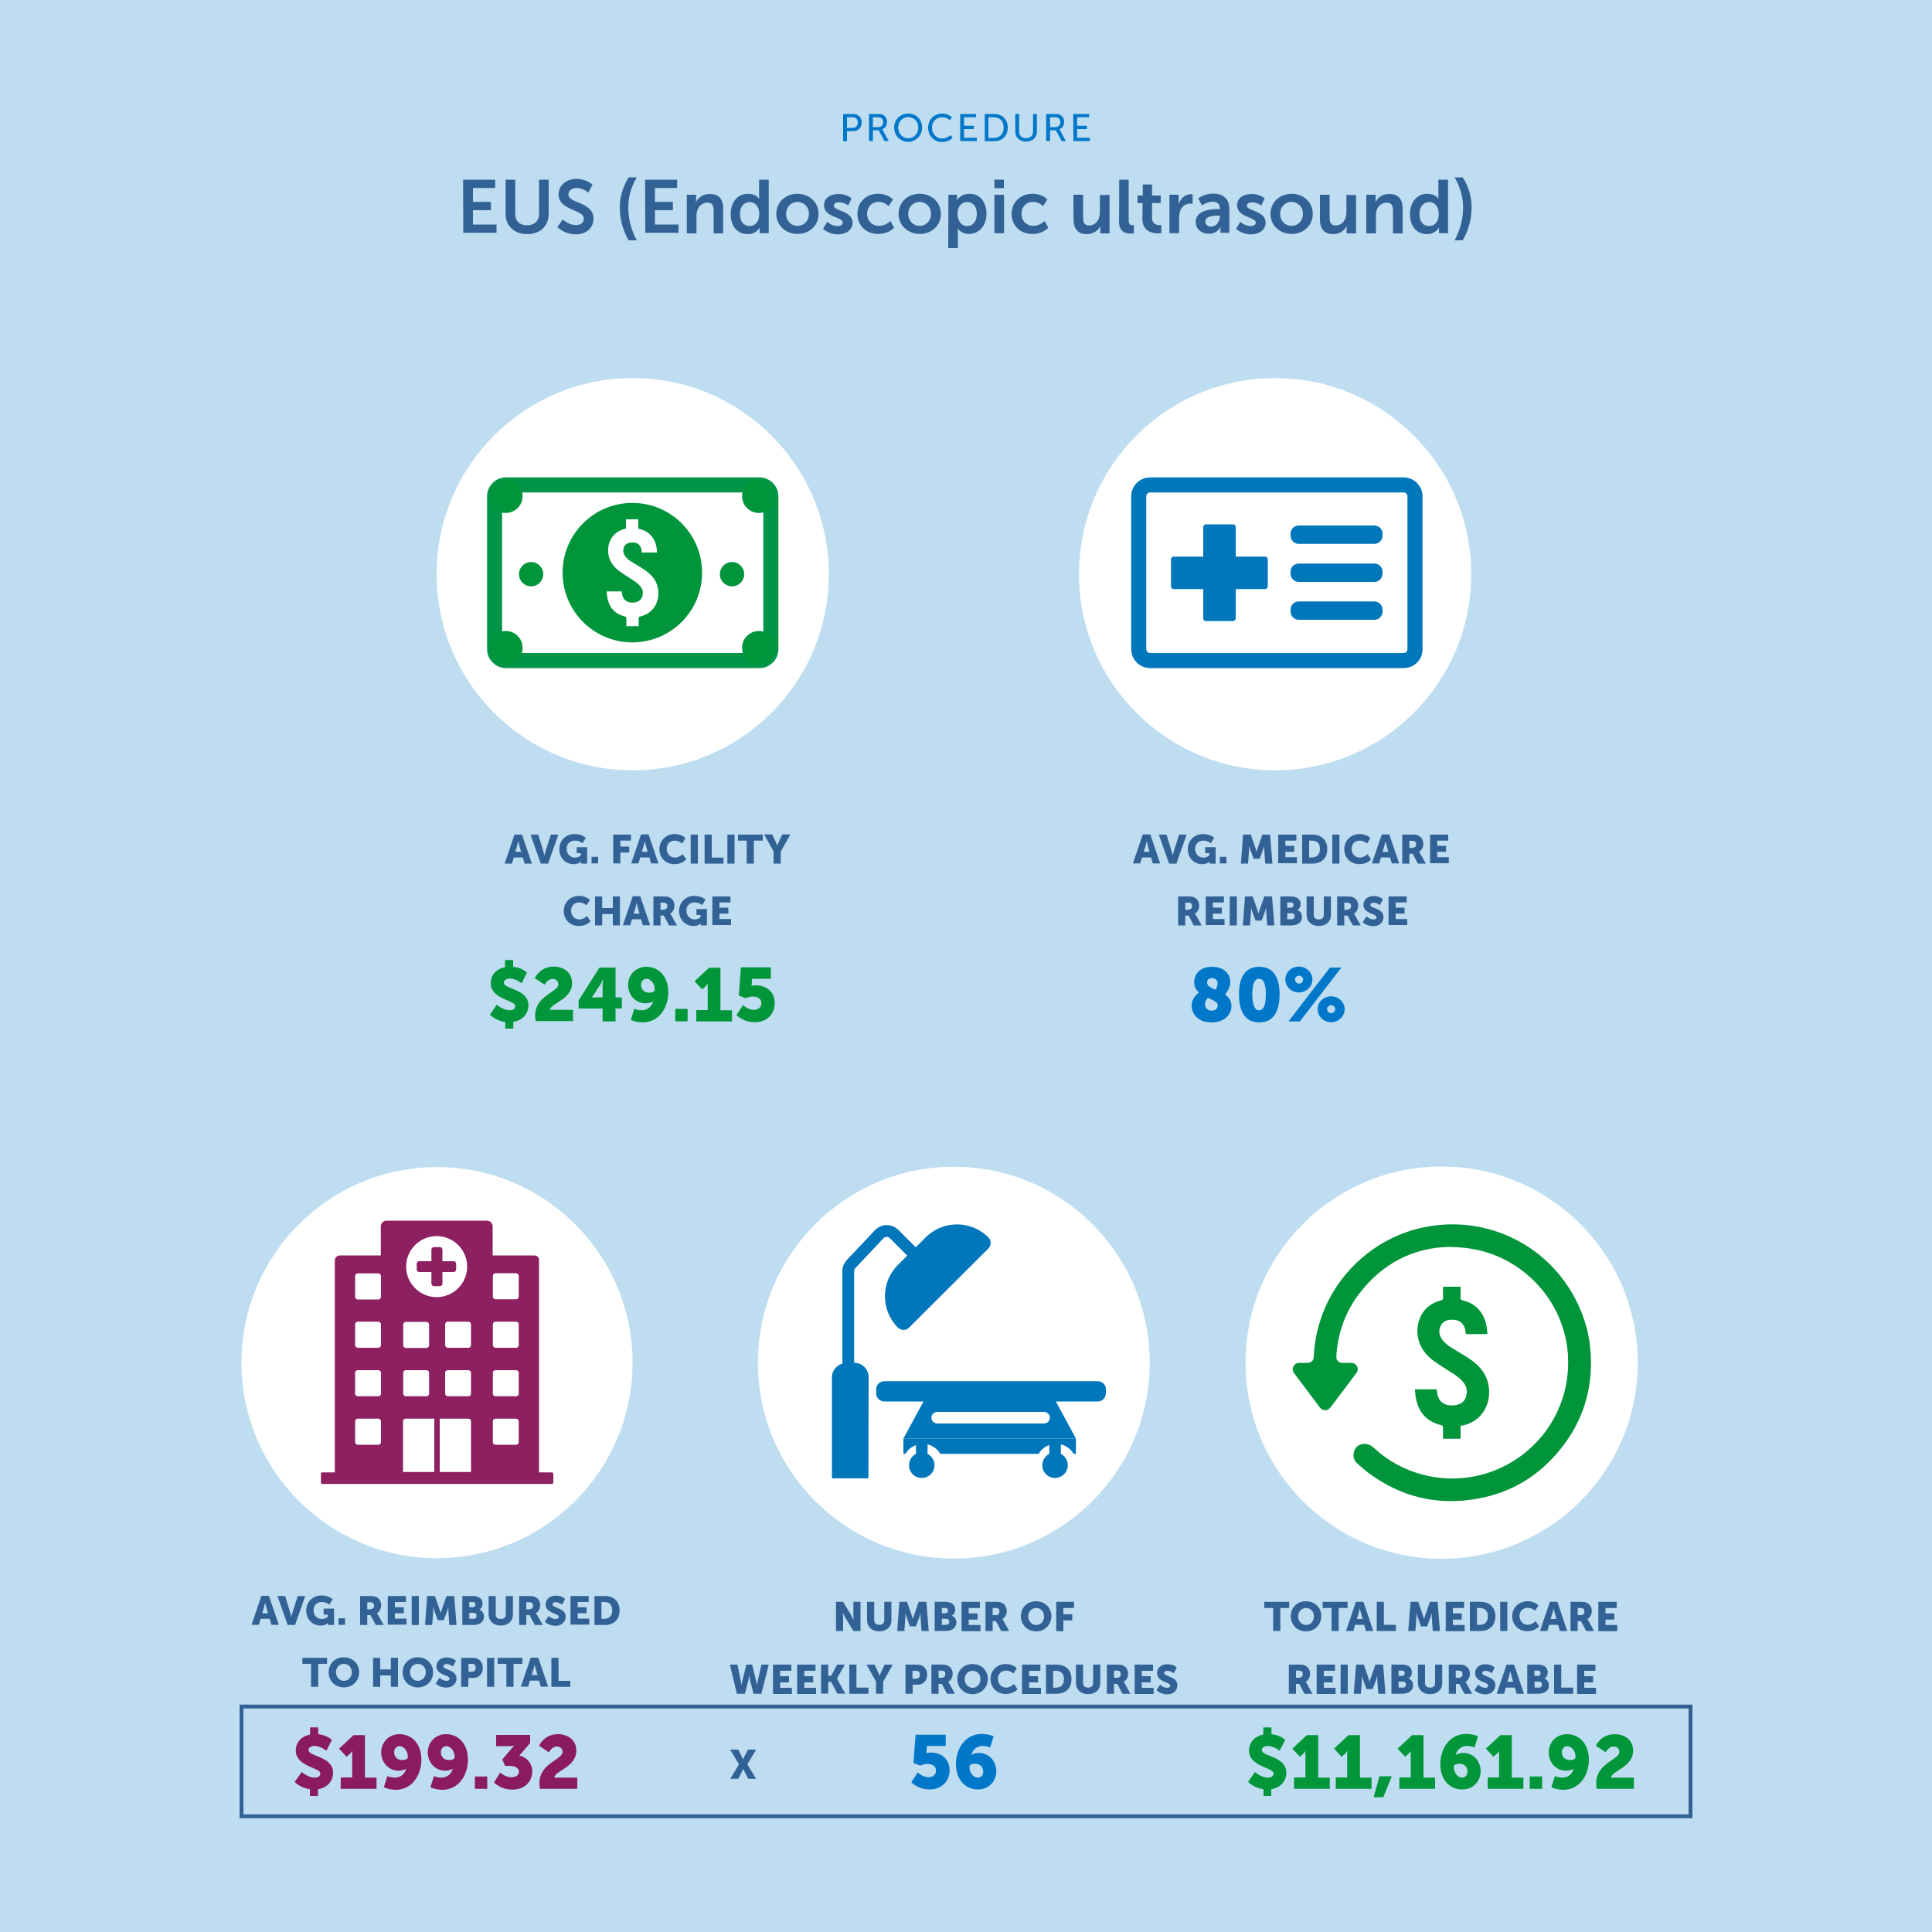 <?xml version="1.0" encoding="utf-8"?>
<!-- Generator: Adobe Illustrator 27.2.0, SVG Export Plug-In . SVG Version: 6.00 Build 0)  -->
<svg version="1.1" id="Layer_1" xmlns="http://www.w3.org/2000/svg" xmlns:xlink="http://www.w3.org/1999/xlink" x="0px" y="0px"
	 viewBox="0 0 1000 1000" style="enable-background:new 0 0 1000 1000;" xml:space="preserve">
<style type="text/css">
	.st0{fill:#BFDDF1;}
	.st1{fill:#FFFFFF;}
	.st2{fill:#00953B;}
	.st3{fill:#326295;}
	.st4{fill:#009639;}
	.st5{fill:#8C2061;}
	.st6{fill:#0076BB;}
	.st7{fill:#039547;}
	.st8{fill:#0077C8;}
	.st9{fill:#8A1B61;}
	.st10{fill:none;stroke:#326295;stroke-width:2;stroke-miterlimit:10;}
</style>
<rect class="st0" width="1000" height="1000"/>
<circle class="st1" cx="746.2" cy="705.3" r="101.5"/>
<path class="st2" d="M749.5,645.4c-17.7,0.5-33.8,8.3-45.9,24.1c-6.5,8.5-10.3,18.2-11.6,28.8c-0.2,1.3-0.3,2.6-0.3,4
	c-0.1,1.7,1.2,3.1,2.9,3.1c1.5,0,3,0,4.5,0s2.6,0.5,3.3,1.8c0.7,1.3,0.4,2.5-0.5,3.7c-4.4,5.8-8.7,11.6-13.1,17.4
	c-1.7,2.2-4.1,2.2-5.8,0c-4.3-5.8-8.7-11.6-13-17.3c-0.9-1.2-1.2-2.4-0.5-3.8c0.7-1.3,1.8-1.8,3.3-1.8c1.3,0,2.6,0,3.9,0
	c2,0,3.2-1.1,3.3-3.1c0.3-7,1.6-13.8,3.9-20.4c8.1-23.5,28.5-41.5,52.8-46.6c33.3-7,66.4,9.7,80.5,40.7c3.5,7.7,5.6,15.8,6.1,24.2
	c1.2,18.5-3.8,35.1-15.3,49.5c-11.1,14-25.6,22.9-43.2,26c-21,3.8-40.1-0.9-57.1-13.8c-1.8-1.4-3.6-3-5.3-4.5
	c-1.7-1.6-2.2-3.7-1.6-5.9c0.6-2.2,2-3.6,4.2-4c2.3-0.5,4.3,0.3,6.1,1.9c2.9,2.7,6.1,5.1,9.5,7.2c7.8,4.7,16.3,7.5,25.5,8.4
	c25.5,2.4,49.3-11.7,59.9-34.2c4.3-9.1,6.1-18.8,5.6-28.9c-1.3-24.3-17.7-45.3-40.3-53.1C764.8,646.6,758.3,645.5,749.5,645.4
	L749.5,645.4z"/>
<path class="st2" d="M756,738v6.7h-9.1v-5.1c0-1.7,0-1.7-1.6-2.1c-7.2-2-11.2-6.8-12.5-14.1c-0.2-1.2-0.3-2.4-0.4-3.6
	c0-0.2,0-0.4,0-0.7h11.2c0.1,0.8,0.2,1.5,0.3,2.2c0.9,4.8,4.4,6.5,8.6,6.1c4.2-0.4,6.3-2.5,6.7-6.4c0.2-2.3-0.6-4.3-2.2-6
	c-1.7-2-3.9-3.4-6.1-4.8c-2.9-1.9-5.9-3.7-8.7-5.7c-3.1-2.3-5.7-5.1-7.2-8.7c-2.7-6.5-1.3-14.2,3.4-18.7c2.2-2.1,4.8-3.4,7.7-4.1
	c0.6-0.2,0.8-0.4,0.8-1c0-2,0-4,0-6h9.1c0,2,0,4,0,5.9c0,0.7,0.2,1,0.9,1.1c8,1.8,12,7.8,12.8,15.2c0.1,0.8,0.1,1.5,0.2,2.3h-11.2
	c-0.1-0.8-0.2-1.5-0.3-2.2c-0.7-3.3-2.9-5.1-6.3-5.2c-0.3,0-0.6,0-1,0c-2.3,0.1-4.3,0.9-5.4,3.1c-1.1,2.2-0.9,4.5,0.4,6.6
	c1.2,1.9,3,3.3,4.8,4.5c2.8,1.8,5.7,3.4,8.5,5.2c3.1,2,5.9,4.2,8,7.2c5,6.8,4.5,17.9-1.9,23.8c-2.4,2.3-5.3,3.6-8.5,4.4
	C756.7,737.8,756.4,737.9,756,738L756,738z"/>
<g>
	<path class="st3" d="M659,832.3h-4.6v-3.2h12.9v3.2h-4.6v11.9H659L659,832.3L659,832.3z"/>
	<path class="st3" d="M676,828.8c4.6,0,7.9,3.4,7.9,7.7s-3.3,7.9-7.9,7.9s-7.9-3.5-7.9-7.9S671.4,828.8,676,828.8z M676,841.1
		c2.3,0,4.1-1.9,4.1-4.5s-1.8-4.3-4.1-4.3s-4.1,1.9-4.1,4.3S673.7,841.1,676,841.1z"/>
	<path class="st3" d="M689.2,832.3h-4.6v-3.2h12.9v3.2h-4.6v11.9h-3.7L689.2,832.3L689.2,832.3z"/>
	<path class="st3" d="M706.1,841h-4.7l-0.9,3.2h-3.8l5.1-15.1h3.9l5.1,15.1h-3.8L706.1,841L706.1,841z M703.8,832.5
		c0,0-0.3,1.7-0.6,2.6l-0.9,2.9h3l-0.8-2.9C704.2,834.2,703.8,832.5,703.8,832.5L703.8,832.5L703.8,832.5z"/>
	<path class="st3" d="M712.6,829.1h3.7V841h6.2v3.2h-9.9L712.6,829.1L712.6,829.1z"/>
	<path class="st3" d="M730.1,829.1h4l2.2,6.4c0.3,1,0.8,2.5,0.8,2.5h0c0,0,0.4-1.5,0.8-2.5l2.2-6.4h4l1.2,15.1h-3.7l-0.5-6.8
		c-0.1-1.1,0-2.5,0-2.5h0c0,0-0.5,1.6-0.8,2.5l-1.6,4.4h-3.2l-1.6-4.4c-0.3-1-0.8-2.5-0.8-2.5h0c0,0,0.1,1.4,0,2.5l-0.5,6.8h-3.7
		L730.1,829.1L730.1,829.1z"/>
	<path class="st3" d="M748.3,829.1h9.5v3.2H752v2.8h4.6v3.2H752v2.8h6.1v3.2h-9.8V829.1L748.3,829.1z"/>
	<path class="st3" d="M760.8,829.1h5.4c4.8,0,7.8,2.8,7.8,7.5s-3,7.6-7.8,7.6h-5.4V829.1L760.8,829.1z M766,841
		c2.5,0,4.1-1.5,4.1-4.4s-1.6-4.3-4.1-4.3h-1.5v8.8L766,841L766,841z"/>
	<path class="st3" d="M776.5,829.1h3.7v15.1h-3.7V829.1z"/>
	<path class="st3" d="M790.6,828.8c3.7,0,5.7,2.1,5.7,2.1l-1.7,2.8c0,0-1.7-1.5-3.8-1.5c-2.9,0-4.3,2.1-4.3,4.3s1.5,4.5,4.3,4.5
		c2.3,0,4-1.9,4-1.9l1.9,2.7c0,0-2.1,2.5-6.1,2.5c-4.7,0-7.9-3.4-7.9-7.8S786.1,828.9,790.6,828.8L790.6,828.8z"/>
	<path class="st3" d="M806.5,841h-4.7l-0.9,3.2h-3.8l5.1-15.1h3.9l5.1,15.1h-3.8L806.5,841L806.5,841z M804.1,832.5
		c0,0-0.3,1.7-0.6,2.6l-0.9,2.9h3l-0.8-2.9C804.5,834.2,804.2,832.5,804.1,832.5L804.1,832.5L804.1,832.5z"/>
	<path class="st3" d="M812.9,829.1h5.3c1.5,0,2.3,0.1,2.9,0.4c1.7,0.7,2.8,2.2,2.8,4.4c0,1.6-0.8,3.4-2.3,4.1v0c0,0,0.2,0.3,0.6,0.9
		l2.9,5.3H821l-2.7-5.1h-1.7v5.1h-3.7V829.1z M818.2,836c1.2,0,1.9-0.7,1.9-1.9c0-1.1-0.4-1.8-2.3-1.8h-1.2v3.7L818.2,836L818.2,836
		z"/>
	<path class="st3" d="M827.3,829.1h9.5v3.2H831v2.8h4.6v3.2H831v2.8h6.1v3.2h-9.8V829.1L827.3,829.1z"/>
	<path class="st3" d="M667.1,861.6h5.3c1.5,0,2.3,0.1,2.9,0.4c1.7,0.7,2.8,2.2,2.8,4.4c0,1.6-0.8,3.4-2.3,4.1v0c0,0,0.2,0.3,0.6,0.9
		l2.9,5.3h-4.1l-2.7-5.1h-1.7v5.1h-3.7L667.1,861.6L667.1,861.6z M672.4,868.4c1.2,0,1.9-0.7,1.9-1.9c0-1.1-0.4-1.8-2.3-1.8h-1.2
		v3.7L672.4,868.4L672.4,868.4z"/>
	<path class="st3" d="M681.5,861.6h9.5v3.2h-5.8v2.8h4.6v3.2h-4.6v2.8h6.1v3.2h-9.8L681.5,861.6L681.5,861.6z"/>
	<path class="st3" d="M693.9,861.6h3.7v15.1h-3.7V861.6z"/>
	<path class="st3" d="M701.9,861.6h4l2.2,6.4c0.3,1,0.8,2.5,0.8,2.5h0c0,0,0.4-1.5,0.8-2.5l2.2-6.4h4l1.2,15.1h-3.7l-0.5-6.8
		c-0.1-1.1,0-2.5,0-2.5h0c0,0-0.5,1.6-0.8,2.5l-1.6,4.4h-3.2l-1.6-4.4c-0.3-1-0.8-2.5-0.8-2.5h0c0,0,0.1,1.4,0,2.5l-0.5,6.8h-3.7
		L701.9,861.6L701.9,861.6z"/>
	<path class="st3" d="M720.2,861.6h5.5c3,0,5.1,1.3,5.1,4c0,1.3-0.6,2.6-1.8,3.2v0c1.7,0.5,2.4,2.1,2.4,3.4c0,3.3-2.8,4.5-5.7,4.5
		h-5.5L720.2,861.6L720.2,861.6z M725.8,867.4c0.9,0,1.3-0.7,1.3-1.4s-0.4-1.3-1.4-1.3h-1.8v2.7H725.8z M726.1,873.5
		c1.1,0,1.6-0.7,1.6-1.6s-0.5-1.5-1.6-1.5h-2.2v3.1H726.1L726.1,873.5z"/>
	<path class="st3" d="M733.9,861.6h3.7v9.5c0,1.6,1,2.4,2.6,2.4s2.6-0.8,2.6-2.4v-9.5h3.7v9.5c0,3.4-2.5,5.8-6.3,5.8
		s-6.3-2.4-6.3-5.8L733.9,861.6L733.9,861.6z"/>
	<path class="st3" d="M749.8,861.6h5.3c1.5,0,2.3,0.1,2.9,0.4c1.7,0.7,2.8,2.2,2.8,4.4c0,1.6-0.8,3.4-2.3,4.1v0c0,0,0.2,0.3,0.6,0.9
		l2.9,5.3H758l-2.7-5.1h-1.7v5.1h-3.7V861.6z M755.1,868.4c1.2,0,1.9-0.7,1.9-1.9c0-1.1-0.4-1.8-2.3-1.8h-1.2v3.7L755.1,868.4
		L755.1,868.4z"/>
	<path class="st3" d="M765.1,872c0,0,1.7,1.6,3.6,1.6c0.8,0,1.6-0.3,1.6-1.2c0-1.8-6.8-1.7-6.8-6.4c0-2.8,2.3-4.6,5.3-4.6
		c3.2,0,4.9,1.7,4.9,1.7l-1.6,3c0,0-1.5-1.3-3.3-1.3c-0.8,0-1.6,0.3-1.6,1.2c0,1.9,6.8,1.6,6.8,6.3c0,2.5-1.9,4.7-5.3,4.7
		s-5.5-2.2-5.5-2.2L765.1,872L765.1,872z"/>
	<path class="st3" d="M784.1,873.5h-4.7l-0.9,3.2h-3.8l5.1-15.1h3.9l5.1,15.1H785L784.1,873.5L784.1,873.5z M781.7,865
		c0,0-0.3,1.7-0.6,2.6l-0.9,2.9h3l-0.8-2.9C782.1,866.7,781.8,865,781.7,865L781.7,865L781.7,865z"/>
	<path class="st3" d="M790.5,861.6h5.5c3,0,5.1,1.3,5.1,4c0,1.3-0.6,2.6-1.8,3.2v0c1.7,0.5,2.4,2.1,2.4,3.4c0,3.3-2.8,4.5-5.7,4.5
		h-5.5L790.5,861.6L790.5,861.6z M796.1,867.4c0.9,0,1.3-0.7,1.3-1.4s-0.4-1.3-1.4-1.3h-1.8v2.7H796.1z M796.5,873.5
		c1.1,0,1.6-0.7,1.6-1.6s-0.5-1.5-1.6-1.5h-2.2v3.1H796.5L796.5,873.5z"/>
	<path class="st3" d="M804.4,861.6h3.7v11.9h6.2v3.2h-9.9L804.4,861.6L804.4,861.6z"/>
	<path class="st3" d="M816.3,861.6h9.5v3.2H820v2.8h4.6v3.2H820v2.8h6.1v3.2h-9.8V861.6L816.3,861.6z"/>
</g>
<g>
	<path class="st3" d="M432.7,829.1h3.7l4.2,7c0.6,1,1.3,2.6,1.3,2.6h0c0,0-0.2-1.6-0.2-2.6v-7h3.7v15.1h-3.7l-4.2-7
		c-0.6-1-1.3-2.6-1.3-2.6h0c0,0,0.2,1.6,0.2,2.6v7h-3.7L432.7,829.1L432.7,829.1z"/>
	<path class="st3" d="M448.8,829.1h3.7v9.5c0,1.6,1,2.4,2.6,2.4s2.6-0.8,2.6-2.4v-9.5h3.7v9.5c0,3.4-2.5,5.8-6.3,5.8
		s-6.3-2.4-6.3-5.8L448.8,829.1L448.8,829.1z"/>
	<path class="st3" d="M465.5,829.1h4l2.2,6.4c0.3,1,0.8,2.5,0.8,2.5h0c0,0,0.4-1.5,0.8-2.5l2.2-6.4h4l1.2,15.1H477l-0.5-6.8
		c-0.1-1.1,0-2.5,0-2.5h0c0,0-0.5,1.6-0.8,2.5l-1.6,4.4H471l-1.6-4.4c-0.3-1-0.8-2.5-0.8-2.5h0c0,0,0.1,1.4,0,2.5l-0.5,6.8h-3.7
		L465.5,829.1L465.5,829.1z"/>
	<path class="st3" d="M483.8,829.1h5.5c3,0,5.1,1.3,5.1,4c0,1.3-0.6,2.6-1.8,3.2v0c1.7,0.5,2.4,2.1,2.4,3.4c0,3.3-2.8,4.5-5.7,4.5
		h-5.5L483.8,829.1L483.8,829.1z M489.4,835c0.9,0,1.3-0.7,1.3-1.4s-0.4-1.3-1.4-1.3h-1.8v2.7H489.4L489.4,835z M489.7,841
		c1.1,0,1.6-0.7,1.6-1.6s-0.5-1.5-1.6-1.5h-2.2v3.1H489.7L489.7,841z"/>
	<path class="st3" d="M497.7,829.1h9.5v3.2h-5.8v2.8h4.6v3.2h-4.6v2.8h6.1v3.2h-9.8L497.7,829.1L497.7,829.1z"/>
	<path class="st3" d="M510.1,829.1h5.3c1.5,0,2.3,0.1,2.9,0.4c1.7,0.7,2.8,2.2,2.8,4.4c0,1.6-0.8,3.4-2.3,4.1v0c0,0,0.2,0.3,0.6,0.9
		l2.9,5.3h-4.1l-2.7-5.1h-1.7v5.1h-3.7V829.1z M515.4,836c1.2,0,1.9-0.7,1.9-1.9c0-1.1-0.4-1.8-2.3-1.8h-1.2v3.7L515.4,836
		L515.4,836z"/>
	<path class="st3" d="M536.3,828.8c4.6,0,7.9,3.4,7.9,7.7s-3.3,7.9-7.9,7.9s-7.9-3.5-7.9-7.9S531.7,828.8,536.3,828.8z M536.3,841.1
		c2.3,0,4.1-1.9,4.1-4.5s-1.8-4.3-4.1-4.3s-4.1,1.9-4.1,4.3S534,841.1,536.3,841.1z"/>
	<path class="st3" d="M546.7,829.1h9.2v3.2h-5.5v3.2h4.6v3.2h-4.6v5.6h-3.7V829.1L546.7,829.1z"/>
	<path class="st3" d="M377.8,861.6h3.9l1.9,9.4c0.2,0.9,0.2,1.6,0.2,1.6h0c0,0,0-0.7,0.2-1.6l2.3-9.4h3l2.3,9.4
		c0.2,0.9,0.2,1.6,0.2,1.6h0c0,0,0-0.7,0.2-1.6l2.1-9.4h3.8l-3.8,15.1H390l-1.9-7.6c-0.2-1-0.3-1.8-0.3-1.8h0c0,0-0.1,0.8-0.3,1.8
		l-1.9,7.6h-4.2L377.8,861.6L377.8,861.6z"/>
	<path class="st3" d="M400.1,861.6h9.5v3.2h-5.8v2.8h4.6v3.2h-4.6v2.8h6.1v3.2h-9.8L400.1,861.6L400.1,861.6z"/>
	<path class="st3" d="M412.6,861.6h9.5v3.2h-5.8v2.8h4.6v3.2h-4.6v2.8h6.1v3.2h-9.8L412.6,861.6L412.6,861.6z"/>
	<path class="st3" d="M425,861.6h3.7v5.8h1.5l3.1-5.8h4l-4.1,7.2v0l4.3,7.8h-4.1l-3.2-6.1h-1.5v6.1H425L425,861.6L425,861.6z"/>
	<path class="st3" d="M439.6,861.6h3.7v11.9h6.2v3.2h-9.9L439.6,861.6L439.6,861.6z"/>
	<path class="st3" d="M453.5,870.5l-5-8.9h4.2l1.7,3.6c0.5,1,0.9,2.2,0.9,2.2h0c0,0,0.4-1.1,0.9-2.2l1.7-3.6h4.2l-5,8.9v6.2h-3.7
		V870.5z"/>
	<path class="st3" d="M468.7,861.6h6.3c2.9,0,4.9,2.2,4.9,5.2s-2,5.2-4.9,5.2h-2.6v4.7h-3.7L468.7,861.6L468.7,861.6z M474.2,868.9
		c1.3,0,1.9-0.9,1.9-2.1s-0.6-2-1.9-2h-1.9v4.1L474.2,868.9L474.2,868.9z"/>
	<path class="st3" d="M482.1,861.6h5.3c1.5,0,2.3,0.1,2.9,0.4c1.7,0.7,2.8,2.2,2.8,4.4c0,1.6-0.8,3.4-2.3,4.1v0c0,0,0.2,0.3,0.6,0.9
		l2.9,5.3h-4.1l-2.7-5.1h-1.7v5.1h-3.7L482.1,861.6L482.1,861.6z M487.4,868.4c1.2,0,1.9-0.7,1.9-1.9c0-1.1-0.4-1.8-2.3-1.8h-1.2
		v3.7L487.4,868.4L487.4,868.4z"/>
	<path class="st3" d="M503.4,861.3c4.6,0,7.9,3.4,7.9,7.7s-3.3,7.9-7.9,7.9s-7.9-3.5-7.9-7.9S498.8,861.3,503.4,861.3z M503.4,873.6
		c2.3,0,4.1-1.9,4.1-4.5s-1.8-4.3-4.1-4.3s-4.1,1.9-4.1,4.3S501.1,873.6,503.4,873.6z"/>
	<path class="st3" d="M520.6,861.3c3.7,0,5.7,2.1,5.7,2.1l-1.7,2.8c0,0-1.7-1.5-3.8-1.5c-2.9,0-4.3,2.1-4.3,4.3s1.5,4.5,4.3,4.5
		c2.3,0,4-1.9,4-1.9l1.9,2.7c0,0-2.1,2.5-6.1,2.5c-4.7,0-7.9-3.4-7.9-7.8S516.1,861.3,520.6,861.3L520.6,861.3z"/>
	<path class="st3" d="M529,861.6h9.5v3.2h-5.8v2.8h4.6v3.2h-4.6v2.8h6.1v3.2H529L529,861.6L529,861.6z"/>
	<path class="st3" d="M541.4,861.6h5.4c4.8,0,7.8,2.8,7.8,7.5s-3,7.6-7.8,7.6h-5.4V861.6L541.4,861.6z M546.6,873.5
		c2.6,0,4.1-1.5,4.1-4.4s-1.6-4.3-4.1-4.3h-1.5v8.8L546.6,873.5L546.6,873.5z"/>
	<path class="st3" d="M556.9,861.6h3.7v9.5c0,1.6,1,2.4,2.6,2.4s2.6-0.8,2.6-2.4v-9.5h3.7v9.5c0,3.4-2.5,5.8-6.3,5.8
		s-6.3-2.4-6.3-5.8L556.9,861.6L556.9,861.6z"/>
	<path class="st3" d="M572.9,861.6h5.3c1.5,0,2.3,0.1,2.9,0.4c1.7,0.7,2.8,2.2,2.8,4.4c0,1.6-0.8,3.4-2.3,4.1v0c0,0,0.2,0.3,0.6,0.9
		l2.9,5.3H581l-2.7-5.1h-1.7v5.1h-3.7V861.6z M578.2,868.4c1.2,0,1.9-0.7,1.9-1.9c0-1.1-0.4-1.8-2.3-1.8h-1.2v3.7L578.2,868.4
		L578.2,868.4z"/>
	<path class="st3" d="M587.3,861.6h9.5v3.2H591v2.8h4.6v3.2H591v2.8h6.1v3.2h-9.8V861.6L587.3,861.6z"/>
	<path class="st3" d="M600.5,872c0,0,1.7,1.6,3.6,1.6c0.8,0,1.6-0.3,1.6-1.2c0-1.8-6.8-1.7-6.8-6.4c0-2.8,2.3-4.6,5.3-4.6
		c3.2,0,4.9,1.7,4.9,1.7l-1.6,3c0,0-1.5-1.3-3.3-1.3c-0.8,0-1.6,0.3-1.6,1.2c0,1.9,6.8,1.6,6.8,6.3c0,2.5-1.9,4.7-5.3,4.7
		s-5.5-2.2-5.5-2.2L600.5,872L600.5,872z"/>
</g>
<g>
	<path class="st4" d="M649.6,917.2c0,0,3.2,2.9,6.7,2.9c1.4,0,2.9-0.5,2.9-2.2c0-3.1-12.7-3.4-12.7-11.8c0-4.4,3.1-7.5,7.4-8.3v-3.7
		h4.2v3.5c4.8,0.5,7.1,3,7.1,3l-2.9,5.6c0,0-2.8-2.5-6.2-2.5c-1.4,0-3,0.6-3,2.2c0,3.3,12.7,3.1,12.7,11.7c0,4.1-2.8,7.7-7.8,8.5
		v3.5H654v-3.5c-5.1-0.7-8-3.8-8-3.8L649.6,917.2z"/>
	<path class="st4" d="M669.8,920h5.9v-11.6c0-1,0-2.1,0-2.1h-0.1c0,0-0.3,0.8-1.1,1.5l-1.7,1.5l-3.9-4.2l7.5-7h5.9v22h6v5.8h-18.5
		L669.8,920L669.8,920z"/>
	<path class="st4" d="M691.4,920h5.9v-11.6c0-1,0-2.1,0-2.1h-0.1c0,0-0.3,0.8-1.1,1.5l-1.7,1.5l-3.9-4.2l7.5-7h5.9v22h6v5.8h-18.5
		L691.4,920L691.4,920z"/>
	<path class="st4" d="M714,919.4h6.4l-4.4,10.8h-5L714,919.4L714,919.4z"/>
	<path class="st4" d="M724.3,920h5.9v-11.6c0-1,0-2.1,0-2.1h-0.1c0,0-0.3,0.8-1.1,1.5l-1.7,1.5l-3.9-4.2l7.5-7h5.9v22h6v5.8h-18.5
		L724.3,920L724.3,920z"/>
	<path class="st4" d="M745.5,913c0-7.6,4.6-15.5,13.3-15.5c3.9,0,6.2,1.2,6.2,1.2l-1.8,5.8c0,0-1.8-0.8-3.8-0.8c-3.3,0-5.1,2-6,4.6
		h0.1c0.7-0.5,2.5-1,3.8-1c5.8,0,9.1,4.8,9.1,9.5s-3.5,9.4-9.5,9.4C751.2,926.3,745.5,922.1,745.5,913L745.5,913z M759.6,917
		c0-2-1.2-4.1-4.2-4.1c-1.6,0-2.9,0.4-2.9,1.7c0,3.3,2.3,5.5,4.3,5.5C758.5,920.1,759.6,918.6,759.6,917L759.6,917z"/>
	<path class="st4" d="M770,920h5.9v-11.6c0-1,0-2.1,0-2.1h-0.1c0,0-0.3,0.8-1.1,1.5l-1.7,1.5l-3.9-4.2l7.5-7h5.9v22h6v5.8H770
		L770,920L770,920z"/>
	<path class="st4" d="M791.8,919.5h6.4v6.4h-6.4V919.5z"/>
	<path class="st4" d="M803,925.1l1.8-5.8c0,0,1.8,0.8,3.8,0.8c3.3,0,5.1-2,6-4.6h-0.1c-0.6,0.5-2.5,1-3.8,1c-5.8,0-9.1-4.8-9.1-9.5
		s3.5-9.4,9.5-9.4c5.6,0,11.3,4.2,11.3,13.3c0,7.6-4.6,15.5-13.3,15.5C805.3,926.3,803,925.1,803,925.1L803,925.1z M815.5,909.3
		c0-3.3-2.3-5.5-4.3-5.5c-1.7,0-2.8,1.5-2.8,3.1c0,2,1.2,4.1,4.2,4.1C814.2,911,815.5,910.6,815.5,909.3L815.5,909.3z"/>
	<path class="st4" d="M826.2,922.9c0-10.3,12-12.1,12-16.1c0-2-1.6-2.8-3-2.8c-2.7,0-4.1,3-4.1,3l-5.1-3.4c0,0,2.6-6,9.8-6
		c4.6,0,9.5,2.6,9.5,8.5c0,8.7-11.2,10.4-11.4,14h11.8v5.8h-19.3C826.3,924.8,826.2,923.8,826.2,922.9L826.2,922.9z"/>
</g>
<circle class="st1" cx="226.2" cy="705.3" r="101.2"/>
<g>
	<path class="st5" d="M234.8,652.8h-5.8v-6c0-0.7-0.6-1.3-1.3-1.3h-3.1c-0.7,0-1.3,0.6-1.3,1.3v6h-6.3c-0.7,0-1.3,0.6-1.3,1.3v3
		c0,0.7,0.6,1.3,1.3,1.3h6.3v6c0,0.7,0.6,1.3,1.3,1.3h3.1c0.7,0,1.3-0.6,1.3-1.3v-6h5.8c0.7,0,1.3-0.6,1.3-1.3v-3
		C236.1,653.4,235.5,652.8,234.8,652.8z"/>
	<path class="st5" d="M276.5,649.8H255v-15c0-1.6-1.3-3-3-3h-51.9c-1.6,0-3,1.3-3,3v15h-21.2c-1.4,0-2.6,1.2-2.6,2.6v114.8h105.7
		V652.3C279.1,650.9,278,649.8,276.5,649.8L276.5,649.8z M197.2,746.4c0,0.8-0.6,1.4-1.4,1.4h-10.6c-0.8,0-1.4-0.6-1.4-1.4v-10.7
		c0-0.8,0.6-1.4,1.4-1.4h10.6c0.8,0,1.4,0.6,1.4,1.4V746.4z M197.2,721.3c0,0.8-0.6,1.4-1.4,1.4h-10.6c-0.8,0-1.4-0.6-1.4-1.4v-10.7
		c0-0.8,0.6-1.4,1.4-1.4h10.6c0.8,0,1.4,0.6,1.4,1.4V721.3z M197.2,696.2c0,0.8-0.6,1.4-1.4,1.4h-10.6c-0.8,0-1.4-0.6-1.4-1.4v-10.7
		c0-0.8,0.6-1.4,1.4-1.4h10.6c0.8,0,1.4,0.6,1.4,1.4V696.2z M197.2,671.2c0,0.8-0.6,1.4-1.4,1.4h-10.6c-0.8,0-1.4-0.6-1.4-1.4v-10.7
		c0-0.8,0.6-1.4,1.4-1.4h10.6c0.8,0,1.4,0.6,1.4,1.4V671.2z M208.7,685.6c0-0.8,0.6-1.4,1.4-1.4h10.6c0.8,0,1.4,0.6,1.4,1.4v10.7
		c0,0.8-0.6,1.4-1.4,1.4h-10.6c-0.8,0-1.4-0.6-1.4-1.4V685.6z M208.7,710.6c0-0.8,0.6-1.4,1.4-1.4h10.6c0.8,0,1.4,0.6,1.4,1.4v10.7
		c0,0.8-0.6,1.4-1.4,1.4h-10.6c-0.8,0-1.4-0.6-1.4-1.4V710.6z M224.8,761.9h-16.2v-26.2c0-0.8,0.6-1.4,1.4-1.4h14.8V761.9
		L224.8,761.9z M210.2,655.6c0-8.7,7.1-15.8,15.8-15.8s15.8,7.1,15.8,15.8s-7.1,15.8-15.8,15.8S210.2,664.3,210.2,655.6z
		 M243.8,761.9h-16.2v-27.6h14.8c0.8,0,1.4,0.6,1.4,1.4V761.9L243.8,761.9z M243.8,721.3c0,0.8-0.6,1.4-1.4,1.4h-10.6
		c-0.8,0-1.4-0.6-1.4-1.4v-10.7c0-0.8,0.6-1.4,1.4-1.4h10.6c0.8,0,1.4,0.6,1.4,1.4V721.3z M243.8,696.2c0,0.8-0.6,1.4-1.4,1.4h-10.6
		c-0.8,0-1.4-0.6-1.4-1.4v-10.7c0-0.8,0.6-1.4,1.4-1.4h10.6c0.8,0,1.4,0.6,1.4,1.4V696.2z M268.5,746.4c0,0.8-0.6,1.4-1.4,1.4h-10.6
		c-0.8,0-1.4-0.6-1.4-1.4v-10.7c0-0.8,0.6-1.4,1.4-1.4h10.6c0.8,0,1.4,0.6,1.4,1.4V746.4z M268.5,721.3c0,0.8-0.6,1.4-1.4,1.4h-10.6
		c-0.8,0-1.4-0.6-1.4-1.4v-10.7c0-0.8,0.6-1.4,1.4-1.4h10.6c0.8,0,1.4,0.6,1.4,1.4V721.3z M268.5,696.2c0,0.8-0.6,1.4-1.4,1.4h-10.6
		c-0.8,0-1.4-0.6-1.4-1.4v-10.7c0-0.8,0.6-1.4,1.4-1.4h10.6c0.8,0,1.4,0.6,1.4,1.4V696.2z M268.5,671.1c0,0.8-0.6,1.4-1.4,1.4h-10.6
		c-0.8,0-1.4-0.6-1.4-1.4v-10.7c0-0.8,0.6-1.4,1.4-1.4h10.6c0.8,0,1.4,0.6,1.4,1.4V671.1z"/>
	<path class="st5" d="M285.6,768.1H166.9c-0.4,0-0.8-0.4-0.8-0.8v-4.4c0-0.5,0.4-0.8,0.8-0.8h118.7c0.5,0,0.8,0.4,0.8,0.8v4.4
		C286.4,767.7,286,768.1,285.6,768.1z"/>
</g>
<circle class="st1" cx="493.7" cy="705.3" r="101.4"/>
<g>
	<path class="st6" d="M540.4,736.8h-55.3c-1.7,0-3-1.4-3-3s1.4-3,3-3h55.3c1.7,0,3,1.4,3,3S542.1,736.8,540.4,736.8L540.4,736.8z
		 M568.2,714.9H457.7c-2.3,0-4.2,1.9-4.2,4.2v2.1c0,2.3,1.9,4.2,4.2,4.2H478l-10.4,19.2h89.3l-10.4-19.2h21.7c2.3,0,4.2-1.9,4.2-4.2
		v-2.1C572.5,716.8,570.5,714.9,568.2,714.9L568.2,714.9L568.2,714.9z"/>
	<path class="st6" d="M555.7,752.5h1.2v-7.9h-89.3v7.9h1.1c1.2-2.1,3.1-3.7,5.4-4.5v4.5c-2.1,1.1-3.6,3.3-3.6,5.9
		c0,3.7,3,6.6,6.6,6.6s6.6-3,6.6-6.6c0-2.6-1.5-4.8-3.6-5.9v-4.9c2.8,0.7,5.2,2.5,6.6,4.9h50.9c1.2-2.1,3.2-3.7,5.5-4.6v4.6
		c-2.1,1.1-3.6,3.3-3.6,5.9c0,3.7,3,6.6,6.6,6.6s6.6-3,6.6-6.6c0-2.6-1.5-4.8-3.6-5.9v-4.9C552,748.3,554.3,750.1,555.7,752.5
		L555.7,752.5L555.7,752.5z"/>
	<path class="st6" d="M449.6,712.8c0-4.1-3.3-7.4-7.4-7.4h-0.1V658c0-0.6,0.2-1.2,0.6-1.6l14.6-15.5c0.4-0.5,1-0.7,1.6-0.7
		s1.2,0.2,1.7,0.7l9,9l-4.8,4.8c-9,8.9-9,23.6,0,32.5c1.5,1.5,4.1,1.6,5.7,0l41.1-41c1.5-1.5,1.6-4.1,0-5.7c-8.9-9-23.6-9-32.5,0
		l-5.1,5.1l-9-9c-1.6-1.6-3.8-2.5-6.1-2.5c-2.3,0-4.4,1-6,2.6l-14.6,15.5c-1.5,1.6-2.3,3.6-2.3,5.8v47.8c-3.1,0.9-5.4,3.7-5.4,7.1
		v52.3h18.9L449.6,712.8L449.6,712.8L449.6,712.8z"/>
</g>
<g>
	<circle class="st1" cx="660" cy="297.2" r="101.5"/>
	<path class="st6" d="M726.5,345.8H595.3c-5.4,0-9.8-4.4-9.8-9.8v-79.1c0-5.4,4.4-9.8,9.8-9.8h131.2c5.4,0,9.8,4.4,9.8,9.8V336
		C736.4,341.4,732,345.8,726.5,345.8z M595.3,254.9c-1.1,0-2,0.9-2,2V336c0,1.1,0.9,2,2,2h131.2c1.1,0,2-0.9,2-2v-79.1
		c0-1.1-0.9-2-2-2L595.3,254.9L595.3,254.9z"/>
	<path class="st6" d="M711.4,281.5h-39.2c-2.3,0-4.2-1.9-4.2-4.2v-1.1c0-2.3,1.9-4.2,4.2-4.2h39.2c2.3,0,4.2,1.9,4.2,4.2v1.1
		C715.6,279.6,713.7,281.5,711.4,281.5z"/>
	<path class="st6" d="M711.4,301.2h-39.2c-2.3,0-4.2-1.9-4.2-4.2v-1.1c0-2.3,1.9-4.2,4.2-4.2h39.2c2.3,0,4.2,1.9,4.2,4.2v1.1
		C715.6,299.3,713.7,301.2,711.4,301.2z"/>
	<path class="st6" d="M711.4,320.8h-39.2c-2.3,0-4.2-1.9-4.2-4.2v-1.1c0-2.3,1.9-4.2,4.2-4.2h39.2c2.3,0,4.2,1.9,4.2,4.2v1.1
		C715.6,318.9,713.7,320.8,711.4,320.8z"/>
	<path class="st6" d="M638.2,321.5h-14c-0.8,0-1.4-0.6-1.4-1.4v-47.3c0-0.8,0.6-1.4,1.4-1.4h14c0.8,0,1.4,0.6,1.4,1.4v47.3
		C639.5,320.8,638.9,321.5,638.2,321.5z"/>
	<path class="st6" d="M656.2,289.5v14c0,0.8-0.6,1.4-1.4,1.4h-47.3c-0.8,0-1.4-0.6-1.4-1.4v-14c0-0.8,0.6-1.4,1.4-1.4h47.3
		C655.6,288.1,656.2,288.7,656.2,289.5z"/>
</g>
<g>
	<circle class="st1" cx="327.5" cy="297.2" r="101.5"/>
	<path class="st7" d="M393.1,345.8H261.9c-5.4,0-9.8-4.4-9.8-9.8v-79.1c0-5.4,4.4-9.8,9.8-9.8h131.2c5.4,0,9.8,4.4,9.8,9.8V336
		C402.9,341.4,398.5,345.8,393.1,345.8L393.1,345.8z M261.9,254.9c-1.1,0-2,0.9-2,2V336c0,1.1,0.9,2,2,2h131.2c1.1,0,2-0.9,2-2
		v-79.1c0-1.1-0.9-2-2-2L261.9,254.9L261.9,254.9z"/>
	<circle class="st2" cx="261.8" cy="256.8" r="8.7"/>
	<circle class="st2" cx="392.8" cy="256.8" r="8.7"/>
	<circle class="st2" cx="261.8" cy="335.3" r="8.7"/>
	<circle class="st2" cx="392.8" cy="335.3" r="8.7"/>
	<circle class="st2" cx="327.3" cy="296.4" r="36.1"/>
	<circle class="st2" cx="274.9" cy="297.2" r="6.3"/>
	<circle class="st2" cx="378.9" cy="297.2" r="6.3"/>
	<path class="st1" d="M330.6,319.4v4.7h-6.4v-3.6c0-1.2,0-1.2-1.1-1.5c-5.1-1.4-7.9-4.8-8.8-9.9c-0.1-0.8-0.2-1.7-0.3-2.5
		c0-0.1,0-0.3,0-0.5h7.8c0.1,0.5,0.1,1,0.2,1.5c0.6,3.3,3.1,4.5,6,4.3c2.9-0.3,4.4-1.7,4.7-4.5c0.2-1.6-0.4-3-1.5-4.2
		c-1.2-1.4-2.8-2.4-4.3-3.4c-2-1.3-4.1-2.6-6.1-4c-2.2-1.6-4-3.6-5.1-6.1c-1.9-4.5-0.9-10,2.4-13.1c1.5-1.5,3.4-2.4,5.4-2.9
		c0.4-0.1,0.6-0.3,0.5-0.7c0-1.4,0-2.8,0-4.2h6.4c0,1.4,0,2.8,0,4.2c0,0.5,0.1,0.7,0.6,0.8c5.6,1.3,8.4,5.5,9,10.6
		c0,0.5,0.1,1.1,0.1,1.6h-7.9c-0.1-0.5-0.1-1.1-0.2-1.6c-0.5-2.3-2-3.6-4.4-3.6c-0.2,0-0.5,0-0.7,0c-1.6,0.1-3,0.6-3.8,2.1
		c-0.8,1.6-0.6,3.2,0.3,4.7c0.8,1.3,2.1,2.3,3.4,3.1c2,1.2,4,2.4,6,3.7c2.2,1.4,4.1,3,5.6,5c3.5,4.8,3.2,12.5-1.3,16.7
		c-1.7,1.6-3.7,2.5-6,3.1C331,319.2,330.8,319.3,330.6,319.4L330.6,319.4z"/>
</g>
<g>
	<path class="st4" d="M257.1,520c0,0,3.2,2.9,6.7,2.9c1.4,0,2.9-0.5,2.9-2.2c0-3.1-12.7-3.4-12.7-11.8c0-4.4,3.1-7.5,7.4-8.3v-3.7
		h4.2v3.5c4.8,0.5,7.1,3,7.1,3L270,509c0,0-2.8-2.5-6.2-2.5c-1.4,0-3,0.6-3,2.2c0,3.3,12.7,3.1,12.7,11.7c0,4.1-2.8,7.7-7.8,8.5v3.5
		h-4.2V529c-5.1-0.7-7.9-3.8-7.9-3.8L257.1,520L257.1,520z"/>
	<path class="st4" d="M277,525.6c0-10.3,12-12.1,12-16.1c0-2-1.6-2.8-3-2.8c-2.6,0-4.1,3-4.1,3l-5.1-3.4c0,0,2.6-6,9.8-6
		c4.6,0,9.5,2.6,9.5,8.5c0,8.7-11.2,10.4-11.4,13.9h11.9v5.8h-19.3C277.1,527.6,277,526.6,277,525.6L277,525.6z"/>
	<path class="st4" d="M299.5,517.8l10.8-17h8.3v15.5h3.3v5.7h-3.3v6.7h-6.7v-6.7h-12.4L299.5,517.8L299.5,517.8z M311.9,516.2V510
		c0-1.5,0.2-3.1,0.2-3.1h-0.1c0,0-0.6,1.7-1.4,2.9l-4.2,6.4v0.1L311.9,516.2L311.9,516.2z"/>
	<path class="st4" d="M326.5,527.9l1.8-5.8c0,0,1.8,0.8,3.8,0.8c3.3,0,5.1-2,6-4.6h-0.1c-0.6,0.5-2.5,1-3.8,1
		c-5.8,0-9.1-4.8-9.1-9.5s3.5-9.4,9.5-9.4c5.6,0,11.3,4.2,11.3,13.3c0,7.6-4.6,15.5-13.3,15.5C328.8,529.1,326.5,527.9,326.5,527.9
		L326.5,527.9z M338.9,512.1c0-3.3-2.3-5.5-4.3-5.5c-1.7,0-2.8,1.5-2.8,3.1c0,2,1.2,4.1,4.2,4.1
		C337.6,513.8,338.9,513.4,338.9,512.1L338.9,512.1z"/>
	<path class="st4" d="M349.5,522.2h6.4v6.4h-6.4V522.2z"/>
	<path class="st4" d="M360.4,522.8h5.9v-11.6c0-1,0-2.1,0-2.1h-0.1c0,0-0.4,0.8-1.1,1.5l-1.7,1.5l-3.9-4.2l7.5-7h5.9v22h6v5.8h-18.5
		L360.4,522.8L360.4,522.8z"/>
	<path class="st4" d="M384.6,520.2c0,0,2.5,2.5,5.6,2.5c1.8,0,3.9-1.1,3.9-3.4s-1.9-3.5-4.4-3.5c-2.1,0-3.7,0.9-3.7,0.9l-3.6-1.4
		l1.1-14.6H399v5.9h-9.7l-0.2,2.6c0,0.5-0.2,1.1-0.2,1.1h0.1c0,0,1-0.3,2-0.3c6.6,0,10,4.1,10,9.2c0,5.8-4.2,9.9-10.3,9.9
		s-9.5-3.7-9.5-3.7L384.6,520.2L384.6,520.2z"/>
</g>
<path class="st3" d="M382.5,913.2l-4.6-7.6h4.2l1.6,3.1c0.5,1,0.9,1.9,0.9,1.9h0c0,0,0.4-1,0.9-1.9l1.7-3.1h4.2l-4.6,7.6l4.6,7.5
	h-4.1l-1.7-3.2c-0.5-1-0.9-1.9-0.9-1.9h0c0,0-0.4,0.9-0.9,1.9l-1.7,3.2H378L382.5,913.2z"/>
<g>
	<path class="st8" d="M475,917.4c0,0,2.5,2.5,5.6,2.5c1.8,0,3.9-1.1,3.9-3.4s-1.9-3.5-4.4-3.5c-2.1,0-3.7,0.9-3.7,0.9l-3.6-1.4
		l1.1-14.6h15.6v5.8h-9.7l-0.2,2.6c0,0.5-0.2,1.1-0.2,1.1h0.1c0,0,1-0.3,2-0.3c6.6,0,10,4.1,10,9.2c0,5.8-4.2,9.9-10.3,9.9
		s-9.5-3.7-9.5-3.7L475,917.4L475,917.4z"/>
	<path class="st8" d="M494.8,913c0-7.6,4.6-15.5,13.3-15.5c3.9,0,6.2,1.2,6.2,1.2l-1.8,5.8c0,0-1.8-0.8-3.8-0.8c-3.3,0-5.1,2-6,4.6
		h0.1c0.7-0.5,2.5-1,3.8-1c5.8,0,9.1,4.8,9.1,9.5s-3.5,9.4-9.5,9.4C500.5,926.3,494.8,922.1,494.8,913L494.8,913z M508.9,917
		c0-2-1.2-4.1-4.2-4.1c-1.6,0-2.9,0.4-2.9,1.7c0,3.3,2.3,5.5,4.3,5.5C507.9,920.1,509,918.6,508.9,917L508.9,917z"/>
</g>
<g>
	<path class="st9" d="M156.2,917.2c0,0,3.2,2.9,6.7,2.9c1.4,0,2.9-0.5,2.9-2.2c0-3.1-12.7-3.4-12.7-11.8c0-4.4,3.1-7.5,7.4-8.3v-3.7
		h4.2v3.5c4.8,0.5,7.1,3,7.1,3l-2.9,5.6c0,0-2.8-2.5-6.2-2.5c-1.4,0-3,0.6-3,2.2c0,3.3,12.7,3.1,12.7,11.7c0,4.1-2.8,7.7-7.8,8.5
		v3.5h-4.2v-3.5c-5.1-0.7-7.9-3.8-7.9-3.8L156.2,917.2z"/>
	<path class="st9" d="M176.4,920h5.9v-11.6c0-1,0-2.1,0-2.1h-0.1c0,0-0.4,0.8-1.1,1.5l-1.7,1.5l-3.9-4.2l7.5-7h5.9v22h6v5.8h-18.6
		L176.4,920L176.4,920z"/>
	<path class="st9" d="M198.7,925.1l1.8-5.8c0,0,1.8,0.8,3.8,0.8c3.3,0,5.1-2,6-4.6h-0.1c-0.6,0.5-2.5,1-3.8,1
		c-5.8,0-9.1-4.8-9.1-9.5s3.5-9.4,9.5-9.4c5.6,0,11.3,4.2,11.3,13.3c0,7.6-4.6,15.5-13.3,15.5C201,926.3,198.7,925.1,198.7,925.1
		L198.7,925.1z M211.1,909.3c0-3.3-2.3-5.5-4.3-5.5c-1.7,0-2.8,1.5-2.8,3.1c0,2,1.2,4.1,4.2,4.1C209.8,911,211.1,910.6,211.1,909.3
		L211.1,909.3z"/>
	<path class="st9" d="M222.8,925.1l1.8-5.8c0,0,1.8,0.8,3.8,0.8c3.3,0,5.1-2,6-4.6h-0.1c-0.6,0.5-2.5,1-3.8,1
		c-5.8,0-9.1-4.8-9.1-9.5s3.5-9.4,9.5-9.4c5.6,0,11.3,4.2,11.3,13.3c0,7.6-4.6,15.5-13.3,15.5C225.1,926.3,222.8,925.1,222.8,925.1
		L222.8,925.1z M235.3,909.3c0-3.3-2.3-5.5-4.3-5.5c-1.7,0-2.8,1.5-2.8,3.1c0,2,1.2,4.1,4.2,4.1C233.9,911,235.3,910.6,235.3,909.3
		L235.3,909.3z"/>
	<path class="st9" d="M245.8,919.5h6.4v6.4h-6.4V919.5z"/>
	<path class="st9" d="M258.9,917.4c0,0,2.5,2.5,5.7,2.5c2.5,0,4-1.2,4-2.8c0-2.2-2.2-3.1-5.2-3.1h-2l-1.4-3.3l3.7-4.4
		c1.3-1.6,2.4-2.6,2.4-2.6v-0.1c0,0-0.9,0.2-2.6,0.2h-6.7V898h17.6v4.2l-5.6,6.5c4.1,0.9,6.7,4.2,6.7,8.1c0,4.8-3.4,9.5-10.3,9.5
		c-6.2,0-9.5-3.7-9.5-3.7L258.9,917.4L258.9,917.4z"/>
	<path class="st9" d="M279.2,922.9c0-10.3,12-12.1,12-16.1c0-2-1.6-2.8-3-2.8c-2.6,0-4.1,3-4.1,3l-5.1-3.4c0,0,2.6-6,9.8-6
		c4.6,0,9.5,2.6,9.5,8.5c0,8.7-11.2,10.4-11.4,14h11.9v5.8h-19.3C279.3,924.8,279.2,923.8,279.2,922.9L279.2,922.9z"/>
</g>
<g>
	<path class="st8" d="M620.6,513.7c-1.5-1.3-2.5-3-2.5-5.3c0-4,2.8-8,9.3-8c5.2,0,9.4,2.9,9.4,8.1c0,3-2.5,6-2.7,6.3
		c1.9,1.3,3.3,3.1,3.3,5.9c0,4.2-3.4,8.5-10.3,8.5s-10.3-4.2-10.3-8.7C616.7,516.9,619.7,514.3,620.6,513.7L620.6,513.7z
		 M625.2,516.5c-0.7,0.7-1.5,1.9-1.5,3.4c0,1.8,1.5,3.2,3.3,3.2c2.1,0,3.3-1,3.3-2.8C630.4,518.7,627.9,517.7,625.2,516.5z
		 M629.2,512.3c0.2-0.4,1-1.7,1-3.4c0-1.6-1.1-2.6-2.9-2.6s-2.5,1-2.5,2.2C624.7,510.3,626.7,511.3,629.2,512.3L629.2,512.3z"/>
	<path class="st8" d="M641.3,514.7c0-8,2.6-14.3,10.5-14.3s10.5,6.4,10.5,14.3s-2.6,14.5-10.5,14.5S641.3,522.6,641.3,514.7z
		 M655.2,514.7c0-4.5-0.8-8.1-3.5-8.1s-3.5,3.6-3.5,8.1c0,4.5,0.8,8.2,3.5,8.2S655.2,519.2,655.2,514.7z"/>
	<path class="st8" d="M665.3,507c0-3.7,3.1-6.7,7-6.7s7,3.1,7,6.7s-3.2,6.7-7,6.7S665.3,510.8,665.3,507z M688.4,500.8h5.9
		l-21.5,27.9h-5.9L688.4,500.8L688.4,500.8z M674.5,507c0-1.1-1-2-2.1-2s-2.1,0.9-2.1,2c0,1.2,1,2.1,2.1,2.1S674.5,508.2,674.5,507z
		 M689,515.7c3.9,0,7,3.1,7,6.7s-3.2,6.7-7,6.7s-7-3-7-6.7S685.1,515.7,689,515.7z M689,524.4c1.2,0,2.1-0.9,2.1-2.1
		c0-1.1-1-2-2.1-2s-2.1,0.9-2.1,2C686.9,523.5,687.9,524.4,689,524.4z"/>
</g>
<rect x="125" y="883.3" class="st10" width="750" height="56.8"/>
<g>
	<path class="st8" d="M436.4,59h5.2c2.6,0,4.4,1.7,4.4,4.4s-1.9,4.5-4.4,4.5h-3.2v5.2h-2C436.4,73.2,436.4,59.1,436.4,59z
		 M441.3,66.2c1.7,0,2.7-1.1,2.7-2.8s-1-2.7-2.7-2.7h-2.9v5.5H441.3L441.3,66.2z"/>
	<path class="st8" d="M449.8,59h4.3c1.5,0,2.1,0.1,2.6,0.3c1.4,0.5,2.4,2,2.4,3.8c0,1.9-1,3.3-2.5,3.8v0c0,0,0.2,0.2,0.4,0.6l3,5.5
		h-2.2l-3-5.6h-3v5.6h-2L449.8,59L449.8,59z M454.6,65.8c1.5,0,2.5-1,2.5-2.6c0-1-0.4-1.8-1.1-2.2c-0.4-0.2-0.8-0.3-1.9-0.3h-2.3
		v5.1H454.6z"/>
	<path class="st8" d="M470.1,58.8c4.1,0,7.2,3.1,7.2,7.2s-3.2,7.4-7.2,7.4s-7.3-3.2-7.3-7.4S466,58.8,470.1,58.8z M470.1,71.6
		c2.9,0,5.2-2.4,5.2-5.6s-2.3-5.4-5.2-5.4s-5.2,2.3-5.2,5.4S467.2,71.6,470.1,71.6z"/>
	<path class="st8" d="M487.6,58.8c3.4,0,5.1,1.9,5.1,1.9l-1,1.5c0,0-1.6-1.5-4.1-1.5c-3.2,0-5.2,2.4-5.2,5.4s2.1,5.6,5.2,5.6
		c2.7,0,4.4-1.8,4.4-1.8l1.1,1.4c0,0-1.9,2.2-5.5,2.2c-4.2,0-7.2-3.2-7.2-7.4S483.5,58.8,487.6,58.8L487.6,58.8z"/>
	<path class="st8" d="M497,59h8.2v1.7H499v4.4h5.1v1.7H499v4.5h6.6v1.7H497C497,73.2,497,59.1,497,59z"/>
	<path class="st8" d="M509.7,59h4.7c4.3,0,7.2,2.6,7.2,7s-2.8,7.1-7.2,7.1h-4.7V59z M514.2,71.4c3.2,0,5.3-1.9,5.3-5.4
		s-2.1-5.3-5.3-5.3h-2.6v10.7H514.2z"/>
	<path class="st8" d="M525.5,59h2v9.1c0,2.2,1.4,3.4,3.6,3.4s3.6-1.3,3.6-3.5V59h2v9.1c0,3.1-2.3,5.2-5.6,5.2s-5.6-2.1-5.6-5.2
		L525.5,59L525.5,59z"/>
	<path class="st8" d="M541.5,59h4.3c1.5,0,2.1,0.1,2.6,0.3c1.4,0.5,2.4,2,2.4,3.8c0,1.9-1,3.3-2.5,3.8v0c0,0,0.2,0.2,0.4,0.6l3,5.5
		h-2.2l-3-5.6h-3v5.6h-2L541.5,59L541.5,59z M546.3,65.8c1.5,0,2.5-1,2.5-2.6c0-1-0.4-1.8-1.1-2.2c-0.4-0.2-0.8-0.3-1.9-0.3h-2.3
		v5.1H546.3z"/>
	<path class="st8" d="M555.5,59h8.2v1.7h-6.2v4.4h5.1v1.7h-5.1v4.5h6.6v1.7h-8.5L555.5,59L555.5,59z"/>
</g>
<g>
	<path class="st3" d="M239.7,93h16.6v4.3h-11.5v7.2h9.3v4.3h-9.3v7.4h12.2v4.3h-17.2L239.7,93L239.7,93z"/>
	<path class="st3" d="M261.7,93h5v17.8c0,3.7,2.4,5.8,6.1,5.8s6.2-2.1,6.2-5.8V93h5v17.8c0,6.2-4.5,10.4-11.1,10.4
		s-11.2-4.2-11.2-10.4V93z"/>
	<path class="st3" d="M291.3,113.6c0,0,3,2.9,6.9,2.9c2.1,0,4-1.1,4-3.3c0-4.9-13.1-4.1-13.1-12.6c0-4.6,4-8,9.3-8s8.3,3,8.3,3
		l-2.2,4.1c0,0-2.6-2.4-6.1-2.4c-2.3,0-4.2,1.4-4.2,3.3c0,4.9,13,3.7,13,12.6c0,4.4-3.4,8.1-9.1,8.1c-6.2,0-9.6-3.8-9.6-3.8
		L291.3,113.6L291.3,113.6z"/>
	<path class="st3" d="M320.8,107.3c0-5.6,1.7-10.8,4.6-15.5h4.2c-2.9,4.8-4.4,10.1-4.4,15.6c0,5.8,1.5,11.7,4.4,17h-4.2
		C322.6,119.7,320.8,113.7,320.8,107.3z"/>
	<path class="st3" d="M333.9,93h16.6v4.3h-11.5v7.2h9.3v4.3h-9.3v7.4h12.2v4.3h-17.2L333.9,93L333.9,93z"/>
	<path class="st3" d="M355.5,100.8h4.8v2.3c0,0.7-0.1,1.4-0.1,1.4h0.1c0.9-1.7,3-4.1,7.1-4.1c4.4,0,6.9,2.3,6.9,7.6v12.8h-4.9v-11.8
		c0-2.4-0.6-4.1-3.2-4.1s-4.6,1.7-5.3,4.1c-0.3,0.8-0.4,1.7-0.4,2.7v9.1h-5L355.5,100.8L355.5,100.8z"/>
	<path class="st3" d="M387.1,100.3c4.4,0,5.7,2.5,5.7,2.5h0.1c0,0,0-0.5,0-1.1V93h5v27.7h-4.7v-1.6c0-0.7,0.1-1.3,0.1-1.3h-0.1
		c0,0-1.7,3.4-6.2,3.4c-5.4,0-8.8-4.2-8.8-10.4S381.8,100.3,387.1,100.3L387.1,100.3z M388,117c2.6,0,5-1.9,5-6.3
		c0-3.1-1.6-6.1-5-6.1c-2.7,0-5,2.2-5,6.2S385.1,117,388,117z"/>
	<path class="st3" d="M412.7,100.3c6.1,0,11,4.3,11,10.4s-4.9,10.4-10.9,10.4s-11-4.3-11-10.4S406.7,100.3,412.7,100.3z
		 M412.8,116.9c3.2,0,5.9-2.5,5.9-6.2s-2.7-6.2-5.9-6.2s-5.9,2.5-5.9,6.2S409.5,116.9,412.8,116.9z"/>
	<path class="st3" d="M428.2,114.8c0,0,2.2,2.2,5.4,2.2c1.4,0,2.6-0.6,2.6-1.8c0-3-9.7-2.6-9.7-9c0-3.7,3.3-5.8,7.6-5.8
		s6.7,2.3,6.7,2.3l-1.8,3.7c0,0-1.8-1.7-4.9-1.7c-1.3,0-2.5,0.6-2.5,1.8c0,2.8,9.7,2.5,9.7,8.8c0,3.3-2.9,6-7.6,6
		c-5,0-7.7-2.9-7.7-2.9L428.2,114.8L428.2,114.8z"/>
	<path class="st3" d="M454.6,100.3c5.2,0,7.6,3,7.6,3l-2.2,3.4c0,0-2.1-2.2-5.2-2.2c-3.7,0-6,2.8-6,6.2s2.4,6.2,6.2,6.2
		c3.4,0,5.9-2.5,5.9-2.5l1.9,3.5c0,0-2.9,3.2-8.2,3.2c-6.6,0-10.8-4.6-10.8-10.4S448,100.3,454.6,100.3L454.6,100.3z"/>
	<path class="st3" d="M476,100.3c6.1,0,11,4.3,11,10.4s-4.9,10.4-10.9,10.4s-11-4.3-11-10.4S469.9,100.3,476,100.3z M476,116.9
		c3.2,0,5.9-2.5,5.9-6.2s-2.7-6.2-5.9-6.2s-5.9,2.5-5.9,6.2S472.8,116.9,476,116.9z"/>
	<path class="st3" d="M490.9,100.8h4.5v1.4c0,0.7-0.1,1.4-0.1,1.4h0.1c0,0,1.7-3.3,6.4-3.3c5.4,0,8.8,4.2,8.8,10.4
		s-3.9,10.4-9.1,10.4c-3.9,0-5.7-2.7-5.7-2.7h-0.1c0,0,0.1,0.7,0.1,1.7v8.3h-5L490.9,100.8L490.9,100.8z M500.6,117
		c2.7,0,5-2.2,5-6.2s-2-6.2-5-6.2c-2.6,0-5,1.9-5,6.3C495.7,114,497.4,117,500.6,117z"/>
	<path class="st3" d="M514.7,93h4.9v4.4h-4.9V93z M514.7,100.8h5v19.9h-5V100.8z"/>
	<path class="st3" d="M534.5,100.3c5.2,0,7.6,3,7.6,3l-2.2,3.4c0,0-2.1-2.2-5.2-2.2c-3.7,0-6,2.8-6,6.2s2.4,6.2,6.2,6.2
		c3.3,0,5.8-2.5,5.8-2.5l1.9,3.5c0,0-2.8,3.2-8.2,3.2c-6.6,0-10.8-4.6-10.8-10.4S527.9,100.3,534.5,100.3L534.5,100.3z"/>
	<path class="st3" d="M555.6,100.8h5v11.8c0,2.4,0.6,4.1,3.1,4.1c3.6,0,5.6-3.2,5.6-6.7v-9.1h5v19.9h-4.8v-2.3
		c0-0.8,0.1-1.4,0.1-1.4h-0.1c-1,2.1-3.5,4.1-6.9,4.1c-4.2,0-6.9-2.2-6.9-7.6C555.6,113.6,555.6,100.8,555.6,100.8z"/>
	<path class="st3" d="M579.3,93h4.9v20.8c0,2.2,0.7,2.7,2,2.7c0.4,0,0.7,0,0.7,0v4.3c0,0-0.7,0.1-1.6,0.1c-2.7,0-6.1-0.7-6.1-6.4
		C579.3,114.5,579.3,93,579.3,93z"/>
	<path class="st3" d="M591.4,105.1h-2.6v-3.9h2.7v-5.7h4.8v5.7h4.5v3.9h-4.5v7.7c0,3.3,2.6,3.7,3.9,3.7c0.5,0,0.9-0.1,0.9-0.1v4.3
		c0,0-0.6,0.1-1.5,0.1c-2.8,0-8.3-0.8-8.3-7.5L591.4,105.1L591.4,105.1z"/>
	<path class="st3" d="M605.3,100.8h4.8v3.4c0,0.7-0.1,1.4-0.1,1.4h0.1c0.9-2.8,3.3-5.1,6.3-5.1c0.5,0,0.9,0.1,0.9,0.1v4.9
		c0,0-0.5-0.1-1.2-0.1c-2.1,0-4.5,1.2-5.4,4.2c-0.3,1-0.4,2.1-0.4,3.2v7.9h-5L605.3,100.8L605.3,100.8z"/>
	<path class="st3" d="M630.7,108.2h0.7v-0.3c0-2.6-1.6-3.5-3.8-3.5c-2.8,0-5.5,1.9-5.5,1.9l-1.9-3.6c0,0,3.1-2.5,7.8-2.5
		c5.2,0,8.3,2.9,8.3,7.9v12.4h-4.6v-1.6c0-0.8,0.1-1.4,0.1-1.4h-0.1c0,0-1.5,3.5-6,3.5c-3.5,0-6.8-2.2-6.8-6.2
		C618.9,108.6,627.5,108.2,630.7,108.2L630.7,108.2z M626.9,117.3c2.6,0,4.5-2.8,4.5-5.2v-0.5h-0.9c-2.5,0-6.6,0.3-6.6,3.1
		C623.9,116.1,624.9,117.3,626.9,117.3L626.9,117.3z"/>
	<path class="st3" d="M642,114.8c0,0,2.2,2.2,5.4,2.2c1.4,0,2.6-0.6,2.6-1.8c0-3-9.7-2.6-9.7-9c0-3.7,3.3-5.8,7.6-5.8
		s6.7,2.3,6.7,2.3l-1.8,3.7c0,0-1.8-1.7-4.9-1.7c-1.3,0-2.5,0.6-2.5,1.8c0,2.8,9.7,2.5,9.7,8.8c0,3.3-2.9,6-7.6,6
		c-5,0-7.7-2.9-7.7-2.9L642,114.8L642,114.8z"/>
	<path class="st3" d="M668.5,100.3c6.1,0,11,4.3,11,10.4s-4.9,10.4-10.9,10.4s-11-4.3-11-10.4S662.5,100.3,668.5,100.3z
		 M668.5,116.9c3.2,0,5.9-2.5,5.9-6.2s-2.7-6.2-5.9-6.2s-5.9,2.5-5.9,6.2S665.3,116.9,668.5,116.9z"/>
	<path class="st3" d="M683.2,100.8h5v11.8c0,2.4,0.6,4.1,3.1,4.1c3.6,0,5.6-3.2,5.6-6.7v-9.1h5v19.9H697v-2.3c0-0.8,0.1-1.4,0.1-1.4
		H697c-1,2.1-3.5,4.1-6.9,4.1c-4.2,0-6.9-2.2-6.9-7.6C683.2,113.6,683.2,100.8,683.2,100.8z"/>
	<path class="st3" d="M707.2,100.8h4.8v2.3c0,0.7-0.1,1.4-0.1,1.4h0.1c0.9-1.7,3-4.1,7.1-4.1c4.4,0,6.9,2.3,6.9,7.6v12.8H721v-11.8
		c0-2.4-0.6-4.1-3.2-4.1s-4.6,1.7-5.3,4.1c-0.3,0.8-0.3,1.7-0.3,2.7v9.1h-5L707.2,100.8L707.2,100.8z"/>
	<path class="st3" d="M738.7,100.3c4.4,0,5.7,2.5,5.7,2.5h0.1c0,0,0-0.5,0-1.1V93h5v27.7h-4.7v-1.6c0-0.7,0.1-1.3,0.1-1.3h-0.1
		c0,0-1.7,3.4-6.2,3.4c-5.4,0-8.8-4.2-8.8-10.4S733.5,100.3,738.7,100.3L738.7,100.3z M739.7,117c2.6,0,5-1.9,5-6.3
		c0-3.1-1.6-6.1-5-6.1c-2.7,0-5,2.2-5,6.2S736.8,117,739.7,117z"/>
	<path class="st3" d="M752.9,124.4c2.9-5.4,4.4-11.2,4.4-17c0-5.5-1.6-10.8-4.4-15.6h4.2c3,4.7,4.6,9.9,4.6,15.5
		c0,6.4-1.8,12.4-4.6,17.1H752.9z"/>
</g>
<g>
	<path class="st3" d="M270.6,443.8h-4.7L265,447h-3.8l5.1-15h3.9l5.1,15h-3.8L270.6,443.8z M268.2,435.4c0,0-0.3,1.6-0.6,2.6
		l-0.9,2.9h3l-0.8-2.9C268.6,437,268.3,435.4,268.2,435.4L268.2,435.4z"/>
	<path class="st3" d="M274.6,432h4l2.6,8.5c0.3,0.9,0.6,2.4,0.6,2.4h0c0,0,0.3-1.5,0.6-2.4l2.7-8.5h3.9l-5.3,15h-3.8L274.6,432z"/>
	<path class="st3" d="M297.4,431.7c3.8,0,5.8,2,5.8,2l-1.8,2.8c0,0-1.5-1.4-3.7-1.4c-3.1,0-4.4,2-4.4,4.2c0,2.9,2,4.6,4.3,4.6
		c1.8,0,3-1.1,3-1.1v-1.2h-2.1v-3.1h5.4v8.5h-3.1v-0.4c0-0.3,0-0.6,0-0.6h0c0,0-1.4,1.3-3.9,1.3c-3.8,0-7.4-2.9-7.4-7.8
		C289.5,435.1,292.8,431.7,297.4,431.7z"/>
	<path class="st3" d="M306.2,443.5h3.4v3.4h-3.4V443.5z"/>
	<path class="st3" d="M317.4,432h9.2v3.1h-5.5v3.1h4.6v3.1h-4.6v5.6h-3.7V432z"/>
	<path class="st3" d="M336.1,443.8h-4.7l-0.9,3.1h-3.8l5.1-15h3.9l5.1,15H337L336.1,443.8z M333.7,435.4c0,0-0.3,1.6-0.6,2.6
		l-0.9,2.9h3l-0.8-2.9C334.1,437,333.7,435.4,333.7,435.4L333.7,435.4z"/>
	<path class="st3" d="M349.2,431.7c3.7,0,5.6,2.1,5.6,2.1l-1.7,2.8c0,0-1.7-1.5-3.8-1.5c-2.9,0-4.2,2.1-4.2,4.3
		c0,2.2,1.5,4.5,4.2,4.5c2.3,0,4-1.8,4-1.8l1.9,2.7c0,0-2.1,2.5-6,2.5c-4.7,0-7.9-3.3-7.9-7.8C341.3,435.1,344.7,431.7,349.2,431.7z
		"/>
	<path class="st3" d="M357.5,432h3.7v15h-3.7V432z"/>
	<path class="st3" d="M364.7,432h3.7v11.9h6.1v3.1h-9.8V432z"/>
	<path class="st3" d="M376.5,432h3.7v15h-3.7V432z"/>
	<path class="st3" d="M386.6,435.1H382V432h12.8v3.1h-4.6V447h-3.7V435.1z"/>
	<path class="st3" d="M400.5,440.8l-5-8.9h4.2l1.7,3.6c0.5,1,0.9,2.2,0.9,2.2h0c0,0,0.4-1.1,0.9-2.2l1.7-3.6h4.2l-5,8.9v6.2h-3.7
		V440.8z"/>
	<path class="st3" d="M299.7,463.7c3.7,0,5.6,2.1,5.6,2.1l-1.7,2.8c0,0-1.7-1.5-3.8-1.5c-2.9,0-4.2,2.1-4.2,4.3
		c0,2.2,1.5,4.5,4.2,4.5c2.3,0,4-1.8,4-1.8l1.9,2.7c0,0-2.1,2.5-6,2.5c-4.7,0-7.9-3.3-7.9-7.8C291.8,467.1,295.2,463.7,299.7,463.7z
		"/>
	<path class="st3" d="M308,464h3.7v6h5.5v-6h3.7v15h-3.7v-5.9h-5.5v5.9H308V464z"/>
	<path class="st3" d="M331.8,475.8h-4.7l-0.9,3.1h-3.8l5.1-15h3.9l5.1,15h-3.8L331.8,475.8z M329.5,467.4c0,0-0.3,1.6-0.6,2.6
		l-0.9,2.9h3l-0.8-2.9C329.9,469,329.5,467.4,329.5,467.4L329.5,467.4z"/>
	<path class="st3" d="M338.2,464h5.2c1.5,0,2.3,0.1,2.9,0.4c1.7,0.7,2.8,2.2,2.8,4.4c0,1.6-0.8,3.3-2.2,4.1v0c0,0,0.2,0.3,0.6,0.9
		l2.9,5.2h-4.1l-2.7-5.1h-1.7v5.1h-3.7V464z M343.5,470.8c1.2,0,1.9-0.7,1.9-1.8c0-1.1-0.4-1.8-2.3-1.8h-1.2v3.7H343.5z"/>
	<path class="st3" d="M359.4,463.7c3.8,0,5.8,2,5.8,2l-1.8,2.8c0,0-1.5-1.4-3.7-1.4c-3.1,0-4.4,2-4.4,4.2c0,2.9,2,4.6,4.3,4.6
		c1.8,0,3-1.1,3-1.1v-1.2h-2.1v-3.1h5.4v8.5h-3.1v-0.4c0-0.3,0-0.6,0-0.6h0c0,0-1.4,1.3-3.9,1.3c-3.8,0-7.4-2.9-7.4-7.8
		C351.5,467.1,354.8,463.7,359.4,463.7z"/>
	<path class="st3" d="M368.7,464h9.4v3.1h-5.7v2.7h4.6v3.1h-4.6v2.8h6v3.1h-9.7V464z"/>
</g>
<g>
	<path class="st3" d="M595.8,443.8h-4.7l-0.9,3.1h-3.8l5.1-15h3.9l5.1,15h-3.8L595.8,443.8z M593.5,435.4c0,0-0.3,1.6-0.6,2.6
		l-0.9,2.9h3l-0.8-2.9C593.9,437,593.5,435.4,593.5,435.4L593.5,435.4z"/>
	<path class="st3" d="M599.8,432h4l2.6,8.5c0.3,0.9,0.6,2.4,0.6,2.4h0c0,0,0.3-1.5,0.6-2.4l2.7-8.5h3.9l-5.3,15h-3.8L599.8,432z"/>
	<path class="st3" d="M622.7,431.7c3.8,0,5.8,2,5.8,2l-1.8,2.8c0,0-1.5-1.4-3.7-1.4c-3.1,0-4.4,2-4.4,4.2c0,2.9,2,4.6,4.3,4.6
		c1.8,0,3-1.1,3-1.1v-1.2h-2.1v-3.1h5.4v8.5h-3.1v-0.4c0-0.3,0-0.6,0-0.6h0c0,0-1.4,1.3-3.9,1.3c-3.8,0-7.4-2.9-7.4-7.8
		C614.8,435.1,618.1,431.7,622.7,431.7z"/>
	<path class="st3" d="M631.4,443.5h3.4v3.4h-3.4V443.5z"/>
	<path class="st3" d="M643.4,432h4l2.2,6.3c0.3,1,0.8,2.5,0.8,2.5h0c0,0,0.4-1.5,0.8-2.5l2.2-6.3h4l1.2,15h-3.7l-0.5-6.8
		c-0.1-1.1,0-2.5,0-2.5h0c0,0-0.5,1.6-0.8,2.5l-1.6,4.3h-3.1l-1.6-4.3c-0.3-0.9-0.8-2.5-0.8-2.5h0c0,0,0.1,1.4,0,2.5l-0.5,6.8h-3.7
		L643.4,432z"/>
	<path class="st3" d="M661.6,432h9.4v3.1h-5.7v2.7h4.6v3.1h-4.6v2.8h6v3.1h-9.7V432z"/>
	<path class="st3" d="M674,432h5.3c4.7,0,7.7,2.8,7.7,7.5s-3,7.5-7.7,7.5H674V432z M679.1,443.8c2.5,0,4.1-1.5,4.1-4.4
		c0-2.9-1.6-4.3-4.1-4.3h-1.5v8.7H679.1z"/>
	<path class="st3" d="M689.6,432h3.7v15h-3.7V432z"/>
	<path class="st3" d="M703.7,431.7c3.7,0,5.6,2.1,5.6,2.1l-1.7,2.8c0,0-1.7-1.5-3.8-1.5c-2.9,0-4.2,2.1-4.2,4.3
		c0,2.2,1.5,4.5,4.2,4.5c2.3,0,4-1.8,4-1.8l1.9,2.7c0,0-2.1,2.5-6,2.5c-4.7,0-7.9-3.3-7.9-7.8C695.8,435.1,699.2,431.7,703.7,431.7z
		"/>
	<path class="st3" d="M719.5,443.8h-4.7l-0.9,3.1h-3.8l5.1-15h3.9l5.1,15h-3.8L719.5,443.8z M717.1,435.4c0,0-0.3,1.6-0.6,2.6
		l-0.9,2.9h3l-0.8-2.9C717.5,437,717.2,435.4,717.1,435.4L717.1,435.4z"/>
	<path class="st3" d="M725.8,432h5.2c1.5,0,2.3,0.1,2.9,0.4c1.7,0.7,2.8,2.2,2.8,4.4c0,1.6-0.8,3.3-2.2,4.1v0c0,0,0.2,0.3,0.6,0.9
		l2.9,5.2h-4.1l-2.7-5.1h-1.7v5.1h-3.7V432z M731.1,438.8c1.2,0,1.9-0.7,1.9-1.8c0-1.1-0.4-1.8-2.3-1.8h-1.2v3.7H731.1z"/>
	<path class="st3" d="M740.2,432h9.4v3.1h-5.7v2.7h4.6v3.1h-4.6v2.8h6v3.1h-9.7V432z"/>
	<path class="st3" d="M609.8,464h5.2c1.5,0,2.3,0.1,2.9,0.4c1.7,0.7,2.8,2.2,2.8,4.4c0,1.6-0.8,3.3-2.2,4.1v0c0,0,0.2,0.3,0.6,0.9
		l2.9,5.2h-4.1l-2.7-5.1h-1.7v5.1h-3.7V464z M615.1,470.8c1.2,0,1.9-0.7,1.9-1.8c0-1.1-0.4-1.8-2.3-1.8h-1.2v3.7H615.1z"/>
	<path class="st3" d="M624.1,464h9.4v3.1h-5.7v2.7h4.6v3.1h-4.6v2.8h6v3.1h-9.7V464z"/>
	<path class="st3" d="M636.5,464h3.7v15h-3.7V464z"/>
	<path class="st3" d="M644.4,464h4l2.2,6.3c0.3,1,0.8,2.5,0.8,2.5h0c0,0,0.4-1.5,0.8-2.5l2.2-6.3h4l1.2,15h-3.7l-0.5-6.8
		c-0.1-1.1,0-2.5,0-2.5h0c0,0-0.5,1.6-0.8,2.5l-1.6,4.3h-3.1l-1.6-4.3c-0.3-0.9-0.8-2.5-0.8-2.5h0c0,0,0.1,1.4,0,2.5l-0.5,6.8h-3.7
		L644.4,464z"/>
	<path class="st3" d="M662.6,464h5.5c3,0,5.1,1.3,5.1,3.9c0,1.3-0.6,2.5-1.7,3.2v0c1.7,0.5,2.4,2.1,2.4,3.4c0,3.3-2.7,4.5-5.7,4.5
		h-5.5V464z M668.2,469.8c0.9,0,1.3-0.7,1.3-1.4c0-0.7-0.4-1.3-1.4-1.3h-1.8v2.7H668.2z M668.5,475.8c1.1,0,1.6-0.7,1.6-1.6
		s-0.5-1.5-1.6-1.5h-2.2v3.1H668.5z"/>
	<path class="st3" d="M676.3,464h3.7v9.5c0,1.6,1,2.4,2.6,2.4c1.6,0,2.6-0.8,2.6-2.4V464h3.7v9.5c0,3.4-2.5,5.8-6.3,5.8
		c-3.8,0-6.3-2.4-6.3-5.8V464z"/>
	<path class="st3" d="M692.1,464h5.2c1.5,0,2.3,0.1,2.9,0.4c1.7,0.7,2.8,2.2,2.8,4.4c0,1.6-0.8,3.3-2.2,4.1v0c0,0,0.2,0.3,0.6,0.9
		l2.9,5.2h-4.1l-2.7-5.1h-1.7v5.1h-3.7V464z M697.4,470.8c1.2,0,1.9-0.7,1.9-1.8c0-1.1-0.4-1.8-2.3-1.8h-1.2v3.7H697.4z"/>
	<path class="st3" d="M707.3,474.3c0,0,1.7,1.6,3.6,1.6c0.8,0,1.6-0.3,1.6-1.2c0-1.8-6.8-1.7-6.8-6.3c0-2.8,2.3-4.6,5.3-4.6
		c3.2,0,4.8,1.7,4.8,1.7l-1.6,3c0,0-1.5-1.3-3.3-1.3c-0.8,0-1.6,0.3-1.6,1.2c0,1.9,6.8,1.6,6.8,6.3c0,2.5-1.9,4.7-5.3,4.7
		c-3.5,0-5.5-2.1-5.5-2.1L707.3,474.3z"/>
	<path class="st3" d="M718.7,464h9.4v3.1h-5.7v2.7h4.6v3.1h-4.6v2.8h6v3.1h-9.7V464z"/>
</g>
<g>
	<path class="st3" d="M139.6,837.9h-4.7l-0.9,3.1h-3.8l5.1-15h3.9l5.1,15h-3.8L139.6,837.9z M137.2,829.5c0,0-0.3,1.6-0.6,2.6
		l-0.9,2.9h3l-0.8-2.9C137.6,831.1,137.3,829.5,137.2,829.5L137.2,829.5z"/>
	<path class="st3" d="M143.6,826.1h4l2.6,8.5c0.3,0.9,0.6,2.4,0.6,2.4h0c0,0,0.3-1.5,0.6-2.4l2.7-8.5h3.9l-5.3,15h-3.8L143.6,826.1z
		"/>
	<path class="st3" d="M166.4,825.8c3.8,0,5.8,2,5.8,2l-1.8,2.8c0,0-1.5-1.4-3.7-1.4c-3.1,0-4.4,2-4.4,4.2c0,2.9,2,4.6,4.3,4.6
		c1.8,0,3-1.1,3-1.1v-1.2h-2.1v-3.1h5.4v8.5h-3.1v-0.4c0-0.3,0-0.6,0-0.6h0c0,0-1.4,1.3-3.9,1.3c-3.8,0-7.4-2.9-7.4-7.8
		C158.5,829.2,161.8,825.8,166.4,825.8z"/>
	<path class="st3" d="M175.2,837.6h3.4v3.4h-3.4V837.6z"/>
	<path class="st3" d="M186.4,826.1h5.2c1.5,0,2.3,0.1,2.9,0.4c1.7,0.7,2.8,2.2,2.8,4.4c0,1.6-0.8,3.3-2.2,4.1v0c0,0,0.2,0.3,0.6,0.9
		l2.9,5.2h-4.1l-2.7-5.1h-1.7v5.1h-3.7V826.1z M191.7,832.9c1.2,0,1.9-0.7,1.9-1.8c0-1.1-0.4-1.8-2.3-1.8h-1.2v3.7H191.7z"/>
	<path class="st3" d="M200.7,826.1h9.4v3.1h-5.7v2.7h4.6v3.1h-4.6v2.8h6v3.1h-9.7V826.1z"/>
	<path class="st3" d="M213.1,826.1h3.7v15h-3.7V826.1z"/>
	<path class="st3" d="M221.1,826.1h4l2.2,6.3c0.3,1,0.8,2.5,0.8,2.5h0c0,0,0.4-1.5,0.8-2.5l2.2-6.3h4l1.2,15h-3.7l-0.5-6.8
		c-0.1-1.1,0-2.5,0-2.5h0c0,0-0.5,1.6-0.8,2.5l-1.6,4.3h-3.1l-1.6-4.3c-0.3-0.9-0.8-2.5-0.8-2.5h0c0,0,0.1,1.4,0,2.5l-0.5,6.8h-3.7
		L221.1,826.1z"/>
	<path class="st3" d="M239.2,826.1h5.5c3,0,5.1,1.3,5.1,3.9c0,1.3-0.6,2.5-1.7,3.2v0c1.7,0.5,2.4,2.1,2.4,3.4c0,3.3-2.7,4.5-5.7,4.5
		h-5.5V826.1z M244.8,831.9c0.9,0,1.3-0.7,1.3-1.4c0-0.7-0.4-1.3-1.4-1.3h-1.8v2.7H244.8z M245.1,837.9c1.1,0,1.6-0.7,1.6-1.6
		s-0.5-1.5-1.6-1.5h-2.2v3.1H245.1z"/>
	<path class="st3" d="M252.9,826.1h3.7v9.5c0,1.6,1,2.4,2.6,2.4s2.6-0.8,2.6-2.4v-9.5h3.7v9.5c0,3.4-2.5,5.8-6.3,5.8
		c-3.8,0-6.3-2.4-6.3-5.8V826.1z"/>
	<path class="st3" d="M268.7,826.1h5.2c1.5,0,2.3,0.1,2.9,0.4c1.7,0.7,2.8,2.2,2.8,4.4c0,1.6-0.8,3.3-2.2,4.1v0c0,0,0.2,0.3,0.6,0.9
		l2.9,5.2h-4.1l-2.7-5.1h-1.7v5.1h-3.7V826.1z M274,832.9c1.2,0,1.9-0.7,1.9-1.8c0-1.1-0.4-1.8-2.3-1.8h-1.2v3.7H274z"/>
	<path class="st3" d="M284,836.4c0,0,1.7,1.6,3.6,1.6c0.8,0,1.6-0.3,1.6-1.2c0-1.8-6.8-1.7-6.8-6.3c0-2.8,2.3-4.6,5.3-4.6
		c3.2,0,4.8,1.7,4.8,1.7l-1.6,3c0,0-1.5-1.3-3.3-1.3c-0.8,0-1.6,0.3-1.6,1.2c0,1.9,6.8,1.6,6.8,6.3c0,2.5-1.9,4.7-5.3,4.7
		c-3.5,0-5.5-2.1-5.5-2.1L284,836.4z"/>
	<path class="st3" d="M295.3,826.1h9.4v3.1H299v2.7h4.6v3.1H299v2.8h6v3.1h-9.7V826.1z"/>
	<path class="st3" d="M307.7,826.1h5.3c4.7,0,7.7,2.8,7.7,7.5c0,4.7-3,7.5-7.7,7.5h-5.3V826.1z M312.8,837.9c2.5,0,4.1-1.5,4.1-4.4
		c0-2.9-1.6-4.3-4.1-4.3h-1.5v8.7H312.8z"/>
	<path class="st3" d="M161.1,861.2h-4.6v-3.1h12.8v3.1h-4.6v11.9h-3.7V861.2z"/>
	<path class="st3" d="M178,857.8c4.5,0,7.9,3.4,7.9,7.7c0,4.4-3.3,7.9-7.9,7.9s-7.9-3.4-7.9-7.9C170.1,861.2,173.4,857.8,178,857.8z
		 M178,870c2.2,0,4.1-1.9,4.1-4.5c0-2.5-1.8-4.3-4.1-4.3s-4.1,1.8-4.1,4.3C173.9,868,175.7,870,178,870z"/>
	<path class="st3" d="M193.1,858.1h3.7v6h5.5v-6h3.7v15h-3.7v-5.9h-5.5v5.9h-3.7V858.1z"/>
	<path class="st3" d="M216.3,857.8c4.5,0,7.9,3.4,7.9,7.7c0,4.4-3.3,7.9-7.9,7.9s-7.9-3.4-7.9-7.9
		C208.4,861.2,211.8,857.8,216.3,857.8z M216.3,870c2.2,0,4.1-1.9,4.1-4.5c0-2.5-1.8-4.3-4.1-4.3s-4.1,1.8-4.1,4.3
		C212.2,868,214,870,216.3,870z"/>
	<path class="st3" d="M227.5,868.4c0,0,1.7,1.6,3.6,1.6c0.8,0,1.6-0.3,1.6-1.2c0-1.8-6.8-1.7-6.8-6.3c0-2.8,2.3-4.6,5.3-4.6
		c3.2,0,4.8,1.7,4.8,1.7l-1.6,3c0,0-1.5-1.3-3.3-1.3c-0.8,0-1.6,0.3-1.6,1.2c0,1.9,6.8,1.6,6.8,6.3c0,2.5-1.9,4.7-5.3,4.7
		c-3.5,0-5.5-2.1-5.5-2.1L227.5,868.4z"/>
	<path class="st3" d="M238.8,858.1h6.2c2.9,0,4.9,2.1,4.9,5.2s-2,5.2-4.9,5.2h-2.6v4.6h-3.7V858.1z M244.3,865.3
		c1.3,0,1.9-0.9,1.9-2.1c0-1.2-0.6-2-1.8-2h-1.9v4.1H244.3z"/>
	<path class="st3" d="M252.1,858.1h3.7v15h-3.7V858.1z"/>
	<path class="st3" d="M262.2,861.2h-4.6v-3.1h12.8v3.1h-4.6v11.9h-3.7V861.2z"/>
	<path class="st3" d="M279,869.9h-4.7l-0.9,3.1h-3.8l5.1-15h3.9l5.1,15h-3.8L279,869.9z M276.7,861.5c0,0-0.3,1.6-0.6,2.6l-0.9,2.9
		h3l-0.8-2.9C277,863.1,276.7,861.5,276.7,861.5L276.7,861.5z"/>
	<path class="st3" d="M285.4,858.1h3.7v11.9h6.1v3.1h-9.8V858.1z"/>
</g>
</svg>
